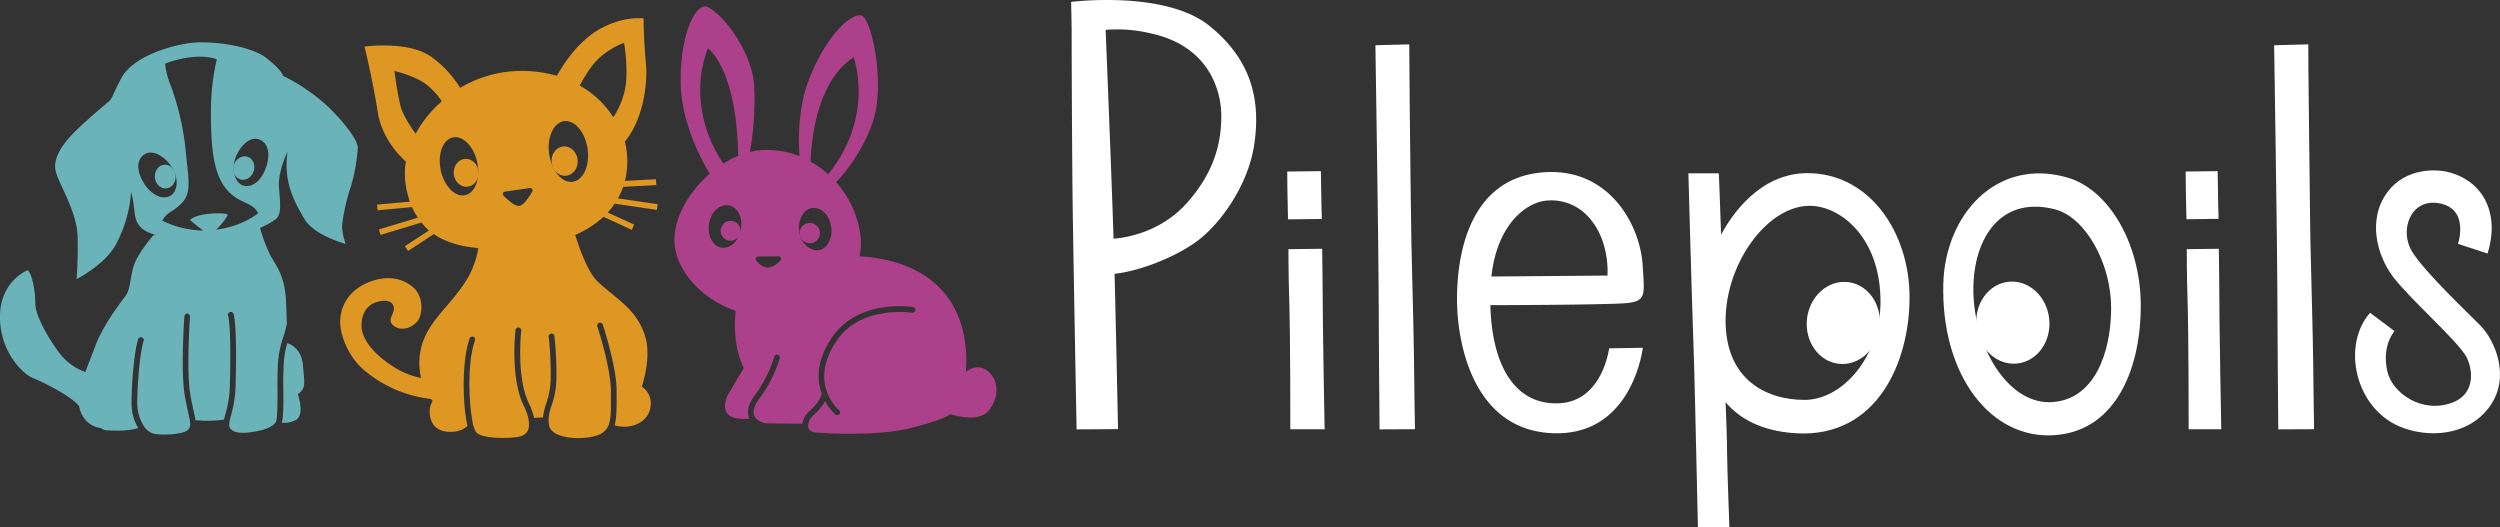 <?xml version="1.0" encoding="UTF-8"?><svg xmlns="http://www.w3.org/2000/svg" viewBox="0 0 850.87 179.39"><rect x="0" y="0" width="850.87" height="179.39" fill="#333333" stroke="none"/><g id="fb46f2df-eebf-4d91-8a41-b931e9e02c7e" data-name="Calque 2"><g id="a947aeb4-cbb0-4efa-b50f-bd3634c018ce" data-name="Calque 5"><path d="M411.56,8.75c-15.12-12.16-47-8.1-47-8.1l.17,8.87c0,12.05.16,46.42.36,61.2.24,18.09,1.33,75.42,1.33,75.42l14.1-.09s-.63-31.22-1.18-52.86c9.08-1,21.42-6,28.57-11.49,7.51-5.74,17-18.73,19-32.7S426.67,20.9,411.56,8.75Zm-7.9,60.65C394.59,79.37,382.45,81,379,81.24c-.59-18.69-2.15-57.38-2.7-71.07a47.72,47.72,0,0,1,14.81,1.07c21.47,4.43,24.61,21.1,24.56,28.34S414.34,57.65,403.66,69.4Z" style="fill:#fff"/><path d="M480.36,82.31c-.18-8.5-.42-33.91-.55-44.67-.11-10.13-.18-22.54-.18-22.54l-11.51.3s1.08,70.17,1.08,81.74.33,49,.33,49l12.05-.06s-.26-15.43-.32-23.21S480.54,90.81,480.36,82.31Z" style="fill:#fff"/><path d="M530.79,137.24c-14.76.79-23-12.15-23.55-33.38,2.14,0,25.27-.07,36.07-.33,17.61-.42,16.61.26,15.76-13.27-.87-13.8-11.32-32.75-32.8-31.67-27.64,1.38-30.83,31.08-30.33,45.68s6.48,43.1,33.86,43.19c26,.09,29.33-29.1,29.33-29.1l-11.47.19S545.45,136.47,530.79,137.24Zm-4.57-68.95a16.93,16.93,0,0,1,14.88,6.1c6.95,8,6,19.4,6,19.4l-39.51.32C509.6,75.9,519.8,68.88,526.22,68.29Z" style="fill:#fff"/><path d="M449.56,58.25l-11.45.13c0,4.06.05,6.54.26,16.28l11.5-.14S449.6,63.71,449.56,58.25Z" style="fill:#fff"/><path d="M450,84.67l-11.48.13s0,9,.24,16.14c.44,13.37.4,45.16.4,45.16h11.67s-.69-35.77-.69-49.34C450.1,92.53,450,84.67,450,84.67Z" style="fill:#fff"/><path d="M754.77,58.25l-10.88.13c0,4.06.05,6.54.26,16.24l10.93-.14S754.81,63.71,754.77,58.25Z" style="fill:#fff"/><path d="M786.35,82.31c-.18-8.5-.33-31.67-.54-44.67-.17-10.13-.19-22.54-.19-22.54L774,15.4s1.08,70.17,1.08,81.74.33,49,.33,49l12.19-.06s-.26-15.43-.32-23.21S786.53,90.81,786.35,82.31Z" style="fill:#fff"/><path d="M615.15,58.93c-16.31,0-25.89,14.43-29.38,20.94C585.42,68.48,585,59,585,59H574.64s1.09,40.5,1.62,55,.77,29.05,1.62,65.43h10.71s-.73-19.49-.8-26.19c0-3.94-.24-9.72-.49-16.35,4.3,5.09,11.64,9.89,24.17,10.58,27.3,1.5,38.44-24.08,38.44-46.29S636.2,58.93,615.15,58.93Zm-1,77.17c-13.13,0-26.85-7-26.85-27s15-40.23,29.92-39c10.4.87,22.76,11.76,22.81,32.42C640.11,121,627.31,136.1,614.18,136.1Z" style="fill:#fff"/><path d="M703.58,60.41C679.45,53.51,662,73.14,661.4,96.6c-.81,31,16.14,53.27,38.21,51.48,21.38-1.74,29.11-24.08,29-44.33C728.48,82.72,717.65,64.44,703.58,60.41Zm-5,76.44c-14.34,1-25.23-16.62-26.76-34-1.67-19.06,7.47-36.72,27.52-31.62,10.5,2.67,19.2,18.47,19.18,33.6S712.93,135.84,698.58,136.85Z" style="fill:#fff"/><path d="M755.17,84.67l-10.91.13s0,9,.24,16.14c.44,13.37.4,45.16.4,45.16H756s-.69-35.77-.69-49.34C755.31,92.53,755.17,84.67,755.17,84.67Z" style="fill:#fff"/><path d="M844.24,110.83c-4-4.12-18.86-18-23.29-25.2s-.56-17.93,8.83-16.51C840.72,70.78,836.57,83,836.57,83l10.07,3.28c4.32-14-1.75-24.54-12.93-27.6-5.07-1.39-15-1.28-20.93,6.42-7.26,9.4-3.79,22,1.83,29.3,5.78,7.5,21.45,21.3,24.67,26.79,2.05,3.51,3.89,12.56-4.57,15.81-10.15,3.89-20.45-3-22.19-10.64-2-8.89,2.47-13.66,2.47-13.66l-8.35-6.24c-9.7,11.07-5.13,32.24,10,38.67,9.55,4.06,23.25,3.41,30.63-6.65S849.18,115.94,844.24,110.83Z" style="fill:#fff"/><ellipse cx="627.4" cy="109.92" rx="13.99" ry="12.44" transform="translate(450.23 721.74) rotate(-83.79)" style="fill:#fff"/><ellipse cx="685.08" cy="109.78" rx="12.44" ry="13.99" transform="translate(-7.86 74.78) rotate(-6.21)" style="fill:#fff"/><circle cx="248.64" cy="78.56" r="3.38" style="fill:#ad408a"/><circle cx="275.62" cy="79.34" r="3.46" style="fill:#ad408a"/><ellipse cx="158.65" cy="58.82" rx="4.23" ry="4.76" transform="translate(-4.54 14.1) rotate(-5.02)" style="fill:#de9723"/><ellipse cx="192.17" cy="54.84" rx="4.46" ry="5.01" transform="translate(-4.06 17.02) rotate(-5.02)" style="fill:#de9723"/><ellipse cx="56.24" cy="60.1" rx="3.54" ry="4.05" transform="translate(-4.49 4.54) rotate(-4.45)" style="fill:#6ab3b9"/><ellipse cx="82.98" cy="57.19" rx="4.05" ry="3.54" transform="translate(1.32 116.25) rotate(-70.45)" style="fill:#6ab3b9"/><path d="M116.46,77.69c-.17-2.74,1.72-10.8,2.92-14.06a59.83,59.83,0,0,0,2.4-13.38c0-2.4-4.29-8.41-10.63-14.41a64.71,64.71,0,0,0-14.75-10s-.52-2.05-5.84-6.17-18.87-6-26.07-5c-10.29,1.55-20.06,6-23.15,11.84s-3.09,6.86-4,7.72S28.65,41.5,24.7,45.62s-6.86,8.75-5.66,13,7.21,13.72,7.38,22S26.07,95,26.07,95s9.44-4.8,13.21-11.49a44,44,0,0,0,5.33-18.28,37.59,37.59,0,0,1,1,5.42C46,73.75,46,76,48.89,78.21A14.1,14.1,0,0,0,53.16,80l-1,.09s-5.14,6-6.51,10-1.2,8.41-2.92,10.63-7.72,10.12-10.29,17c-1,2.78-2.31,5.87-3.38,8.89a19.14,19.14,0,0,1-9.14-6.84C15.78,114.05,12,107.19,12,103.08s-1-9.61-2.57-11.15c0,0-9.27,3.6-9.44,15.61s7.72,19.72,11.15,21.09,13.38,6.35,15.78,9.61c1,5,4.29,6.69,6.18,7.2a10.67,10.67,0,0,0,1.3.28,3.32,3.32,0,0,0,2.13.75c3.27.15,7.19.29,10.52-.79a16,16,0,0,1-2.27-8.61c0-5.81.77-16.76,2.17-21.35a1,1,0,1,1,1.86.56c-1.29,4.25-2.09,15-2.09,20.79a14.52,14.52,0,0,0,2.15,7.8,5.71,5.71,0,0,0,3.78,2.8c3.26.52,9.78.17,11.32-1.37.85-.85.92-1.71.58-3.54h0c-.12-.6-.27-1.32-.47-2.22-.31-1.41-.7-3.18-1.11-5.42-1.56-8.34-.27-26.72-.21-27.5a1,1,0,0,1,1-.9,1,1,0,0,1,.9,1c0,.18-1.33,18.91.18,27,.41,2.21.8,3.95,1.1,5.36.26,1.15.46,2.1.59,2.92h0a40.17,40.17,0,0,0,9.71-.19c.12-.51.27-1.05.43-1.65a38.79,38.79,0,0,0,1.56-9.62c.16-5.84.42-19.85-.55-23.92a1,1,0,1,1,1.89-.46c1,4.15.8,17.09.6,24.43a40.54,40.54,0,0,1-1.62,10.08c-.08.27-.14.52-.21.77a9,9,0,0,0-.34,2.08c0,2.23,2.58,3.26,7.38,2.58s7.72-1.89,8.57-3.61c0,0,0-.09.05-.13h0c.42-1.07.51-7.54.43-11.9,0-2.81.06-5.23.12-6.93a35.63,35.63,0,0,1,1.56-8.91,38.21,38.21,0,0,0,1.52-5.35c-.06-2-.13-4.47-.24-7.25-.35-8.41-2.75-11.67-5-15.44a50.33,50.33,0,0,1-3.87-10c3.14-1.4,5.42-2.81,5.93-3.6,1.2-1.89,1-4.46.51-10s2.92-12.35,2.92-12.35a26.36,26.36,0,0,0-.34,4.63c0,7,2.57,12.35,6,18.18S117.66,83,117.66,83A20,20,0,0,1,116.46,77.69ZM49,62.37c-2.41-3.86-2.89-8.15.47-10,2.7-1.47,6.69.88,9.08,4.63s2,8.4-.81,9.75S51.39,66.15,49,62.37ZM73.56,78.18c1.79-1.68,3.89-4.48,3.92-5.05,0-.8-10-1-12.81,1.74a43.1,43.1,0,0,0,4.55,3.59,32.6,32.6,0,0,1-14-3.37c1.77-3.18,4.12-3,7.13-6.52s1.54-9.44.87-17.15a90.23,90.23,0,0,0-5.36-22.94,25.29,25.29,0,0,1-1.65-6.82,35.15,35.15,0,0,1,9.4-2.25c5.28-.5,8.18.76,8.18.76a78.09,78.09,0,0,0-2,17.85c0,12.73.85,22.29,6.37,27.54,4.21,4,7.67,3.21,9.73,7C87.81,72.51,83,76.93,73.56,78.18Zm17-21.29c-1.39,4.23-4.44,7-7.45,6.35S78.67,58.07,80.05,54s4.75-7.45,7.72-6.66C91.47,48.28,92,52.56,90.61,56.89Z" style="fill:#6ab3b9"/><path d="M212.11,63.59,223.36,63,223.25,61l-10.55.58a27.82,27.82,0,0,0,.5-10.69c-.13-.93-.31-1.84-.52-2.73,6-7.22,7.8-19,7.17-26.23-.88-10.14-.79-15.67-.79-15.67s-7.6-1-16.06,4.31c-7,4.43-11.67,12-13.46,15.23a43.36,43.36,0,0,0-15.64-1.5,40.86,40.86,0,0,0-17.29,5.61,36.71,36.71,0,0,0-9.48-10.33c-7.75-5.88-23.06-3.72-23.06-3.72s2.74,11.16,4.5,22.32c1.37,8.65,7.07,14.58,9.57,16.82a25.17,25.17,0,0,0,0,8.26,32,32,0,0,0,1.37,5.38l-11.18,1,.18,1.94,11.72-1.1a23.31,23.31,0,0,0,2,3.6l-13.27,4,.57,1.87,13.94-4.22A19.88,19.88,0,0,0,146,78.44l-8.18,5.35,1.06,1.63,8.77-5.73c4.11,2.8,9.26,4.24,15.14,4.74a30.55,30.55,0,0,1-3.37,9.8c-5.87,10.19-14.88,15.28-16.45,26.05a21.44,21.44,0,0,0,.37,8.38,27,27,0,0,1-8.05-3c-9.19-5.43-12-10.91-12.22-14.23s.94-7.47,5.34-8.68c4-1.11,5.65.3,5.64,2.36s-2.49,3.92,0,5.8c2.9,2.21,7,.28,8.43-2.2s1.58-7.89-1.83-10.9-8.75-4.43-15.46-1.62c-7,2.93-9.23,8.54-9.4,12.82-.2,5,2.94,13,8.71,17.45a42.62,42.62,0,0,0,19.07,8.86c1,.2,2.09.35,3.14.48.2.26.38.49.54.67a6.8,6.8,0,0,0-1,3.69c.05,4.1,2.38,7.21,7.92,6.79a7.9,7.9,0,0,0,4.94-2c-1.65-6.92-2-21.65.63-29.49a1,1,0,1,1,1.84.63c-2.5,7.34-2.05,19.92-.91,26.64h0a12.3,12.3,0,0,0,1.28,4.25c2,2.74,13.12,2.16,15.08,1.57,1.54-.46,3.78-1.66,2.79-6.12h0c0-.05,0-.16,0-.1a20.13,20.13,0,0,0-1.66-4.42c-4.46-9.36-2.8-24.67-2.72-25.32a1,1,0,1,1,1.93.22c0,.15-1.67,15.41,2.54,24.26a24.4,24.4,0,0,1,1.88,5.16h0c.89-.07,1.89-.12,3-.13a22.3,22.3,0,0,1,1.11-4.71,27.76,27.76,0,0,0,1.52-8,118.28,118.28,0,0,0-.63-14.5,1,1,0,1,1,1.93-.23,117.42,117.42,0,0,1,.64,14.79,28.76,28.76,0,0,1-1.61,8.49,20.12,20.12,0,0,0-1,4l0,.17a11.35,11.35,0,0,0,.09,2.51c.79,5.09,12.34,5.29,17,3.33a5.78,5.78,0,0,0,3.52-3.91s0-.06,0,0c.59-2,.59-4.67.55-8.47,0-.8,0-1.63,0-2.49,0-8-4.57-21.84-4.62-22a1,1,0,0,1,.62-1.23,1,1,0,0,1,1.23.61c.19.58,4.72,14.26,4.72,22.6,0,.86,0,1.68,0,2.48,0,3.64,0,6.78-.68,9.22a11.74,11.74,0,0,0,3.27.47c4.51,0,8.62-2.55,9-7.25a6.67,6.67,0,0,0-3-6.37c1.4-4.54,2.9-11.61,1.07-17.33-2.93-9.2-9.59-12.34-16.06-18.41-3.06-2.88-5.72-9.62-7.68-15.92a33.9,33.9,0,0,0,9.61-6.16l9.64,4.42.81-1.77-9-4.12a25.21,25.21,0,0,0,2.35-3l14.38,2.11.28-1.93-13.54-2A25.2,25.2,0,0,0,212.11,63.59ZM141.46,45.52c-1.44-2-4.33-6.24-5.2-9.62a117,117,0,0,1-2-11.75s7,1.62,11,4.7a25.53,25.53,0,0,1,5.12,5.62A39.71,39.71,0,0,0,141.46,45.52Zm16.82,20.92c-3.43.72-7.13-3.1-8.27-8.53s.71-10.42,4.14-11.14,7.14,3.1,8.28,8.53S161.71,65.72,158.28,66.44Zm22.88-1.26c-.79,1.39-2.81,4.65-4.37,4.9l-.23,0c-1.62,0-4.13-2.4-5.17-3.47a.82.82,0,0,1,.47-1.39L180.32,64a.83.83,0,0,1,.84,1.23Zm13.76-3.31c-3.6.51-7.17-3.7-8-9.4s1.46-10.73,5.06-11.23,7.17,3.7,8,9.4S198.51,61.37,194.92,61.87Zm13.82-21.95a31.81,31.81,0,0,0-11.42-10.78c1.08-2.09,3.81-7,7-9.73a27.08,27.08,0,0,1,8.08-4.84s1.76,10,.15,16.59A28.35,28.35,0,0,1,208.74,39.92Z" style="fill:#de9723"/><path d="M103.09,124.17c-.52-6.17-5.32-7.37-5.32-7.37a29.76,29.76,0,0,0-1.23,7.87c-.07,1.64-.18,4-.13,6.82.13,6.48,0,10.65-.49,12.4a8.28,8.28,0,0,0,4.58-.85c2.66-1.29,1.84-5.77.88-8.87.21-.16.44-.34.68-.56C104.11,131.72,103.6,130.35,103.09,124.17Z" style="fill:#6ab3b9"/><path d="M336.34,126.41c-2.86-2.43-5.83-1.18-7.61.12.57-7.4-.14-19.31-8.56-28.19-8.06-8.51-19.82-10.68-27.67-11.09a19.6,19.6,0,0,0,.42-6.56A33.8,33.8,0,0,0,284.56,62a57.84,57.84,0,0,0,12.29-19.86c4.79-13.2-.27-36-3.64-36.86s-11.6,6.17-17.65,21.16c-3.82,9.48-3.91,20.16-3.45,26.72a29.51,29.51,0,0,0-12.89-2.05,23,23,0,0,0-4,.62,101,101,0,0,0,1.49-22.09c-.77-14-13.63-28-17.08-27.46s-8.25,10.22-7.95,26.38c.26,13.95,7.82,27.22,9.87,30.57-7.15,6.2-12.18,15-12,23,.2,9.53,9.05,19.69,20.84,23.66-.49,4.53-.66,12.5,2.78,19.49l-.31.45-5.1,8.6s-3.93,7.43,3.79,8.15a15.51,15.51,0,0,0,3.5,0c-.6-1.38-1.08-4.16,1.89-8a43.23,43.23,0,0,0,6.63-13.25,1,1,0,0,1,1.88.52,44.85,44.85,0,0,1-7,13.93c-1.82,2.32-2.37,4.42-1.61,6.06,0,0,.05.08.07.13h0a5.37,5.37,0,0,0,4.36,2.2c2.72.11,8.88.13,11.8.14a7.85,7.85,0,0,1,2.6-4.46c3.15-2.83,3.83-5,4-5.8-1.66-4.59-1.95-11.21,3.62-19.28,3.76-5.45,9.74-8.93,17.29-10.06a35.43,35.43,0,0,1,10.34-.07,1,1,0,0,1-.33,1.92c-.17,0-17.35-2.78-25.7,9.31-10,14.5.24,23.43.68,23.8a1,1,0,0,1,.12,1.38,1,1,0,0,1-.75.34,1,1,0,0,1-.62-.22,17.38,17.38,0,0,1-3.5-4.56h0a16.76,16.76,0,0,1-3.82,4.69,5.37,5.37,0,0,0-1.87,3c-.38,1.49.4,2.85,2.48,3,3.21.29,20.84,1.31,32.05-1.45,7.13-1.76,11.31-3.28,13.86-4.76.18.06,8.76,2.78,12.32-.59S340.81,130.2,336.34,126.41ZM240.91,16.47s9.8,6.4,10.33,36.58a27.39,27.39,0,0,0-5,2.62C245.2,54.31,233.14,37.28,240.91,16.47Zm11,62.42c-1.18,4.14-3.84,5.77-6.48,5.36-3.17-.49-5.42-5.3-3.56-10.07s5.74-4.33,5.74-4.33C250.84,70.07,253.3,74.08,251.93,78.89Zm13.74,9.71c-.21.25-2.09,2.43-4.32,2.45h0c-2.31,0-3.95-2.35-4-2.46a.84.84,0,0,1-.05-.85.82.82,0,0,1,.73-.44l7-.06a.92.92,0,0,1,.76.47A.85.85,0,0,1,265.67,88.6Zm13.05-3.46c-2.64.38-5.53-1.84-6.39-5-1.3-4.83,1.12-9.18,4.33-9.38,0,0,3.88-.4,5.71,4.38S281.9,84.67,278.72,85.14Zm3.16-25.82a27.89,27.89,0,0,0-6-4.28c.3-5,1.16-26.56,14.65-35.54C290.57,19.5,297.9,39.3,281.88,59.32Z" style="fill:#ad408a"/></g></g></svg>